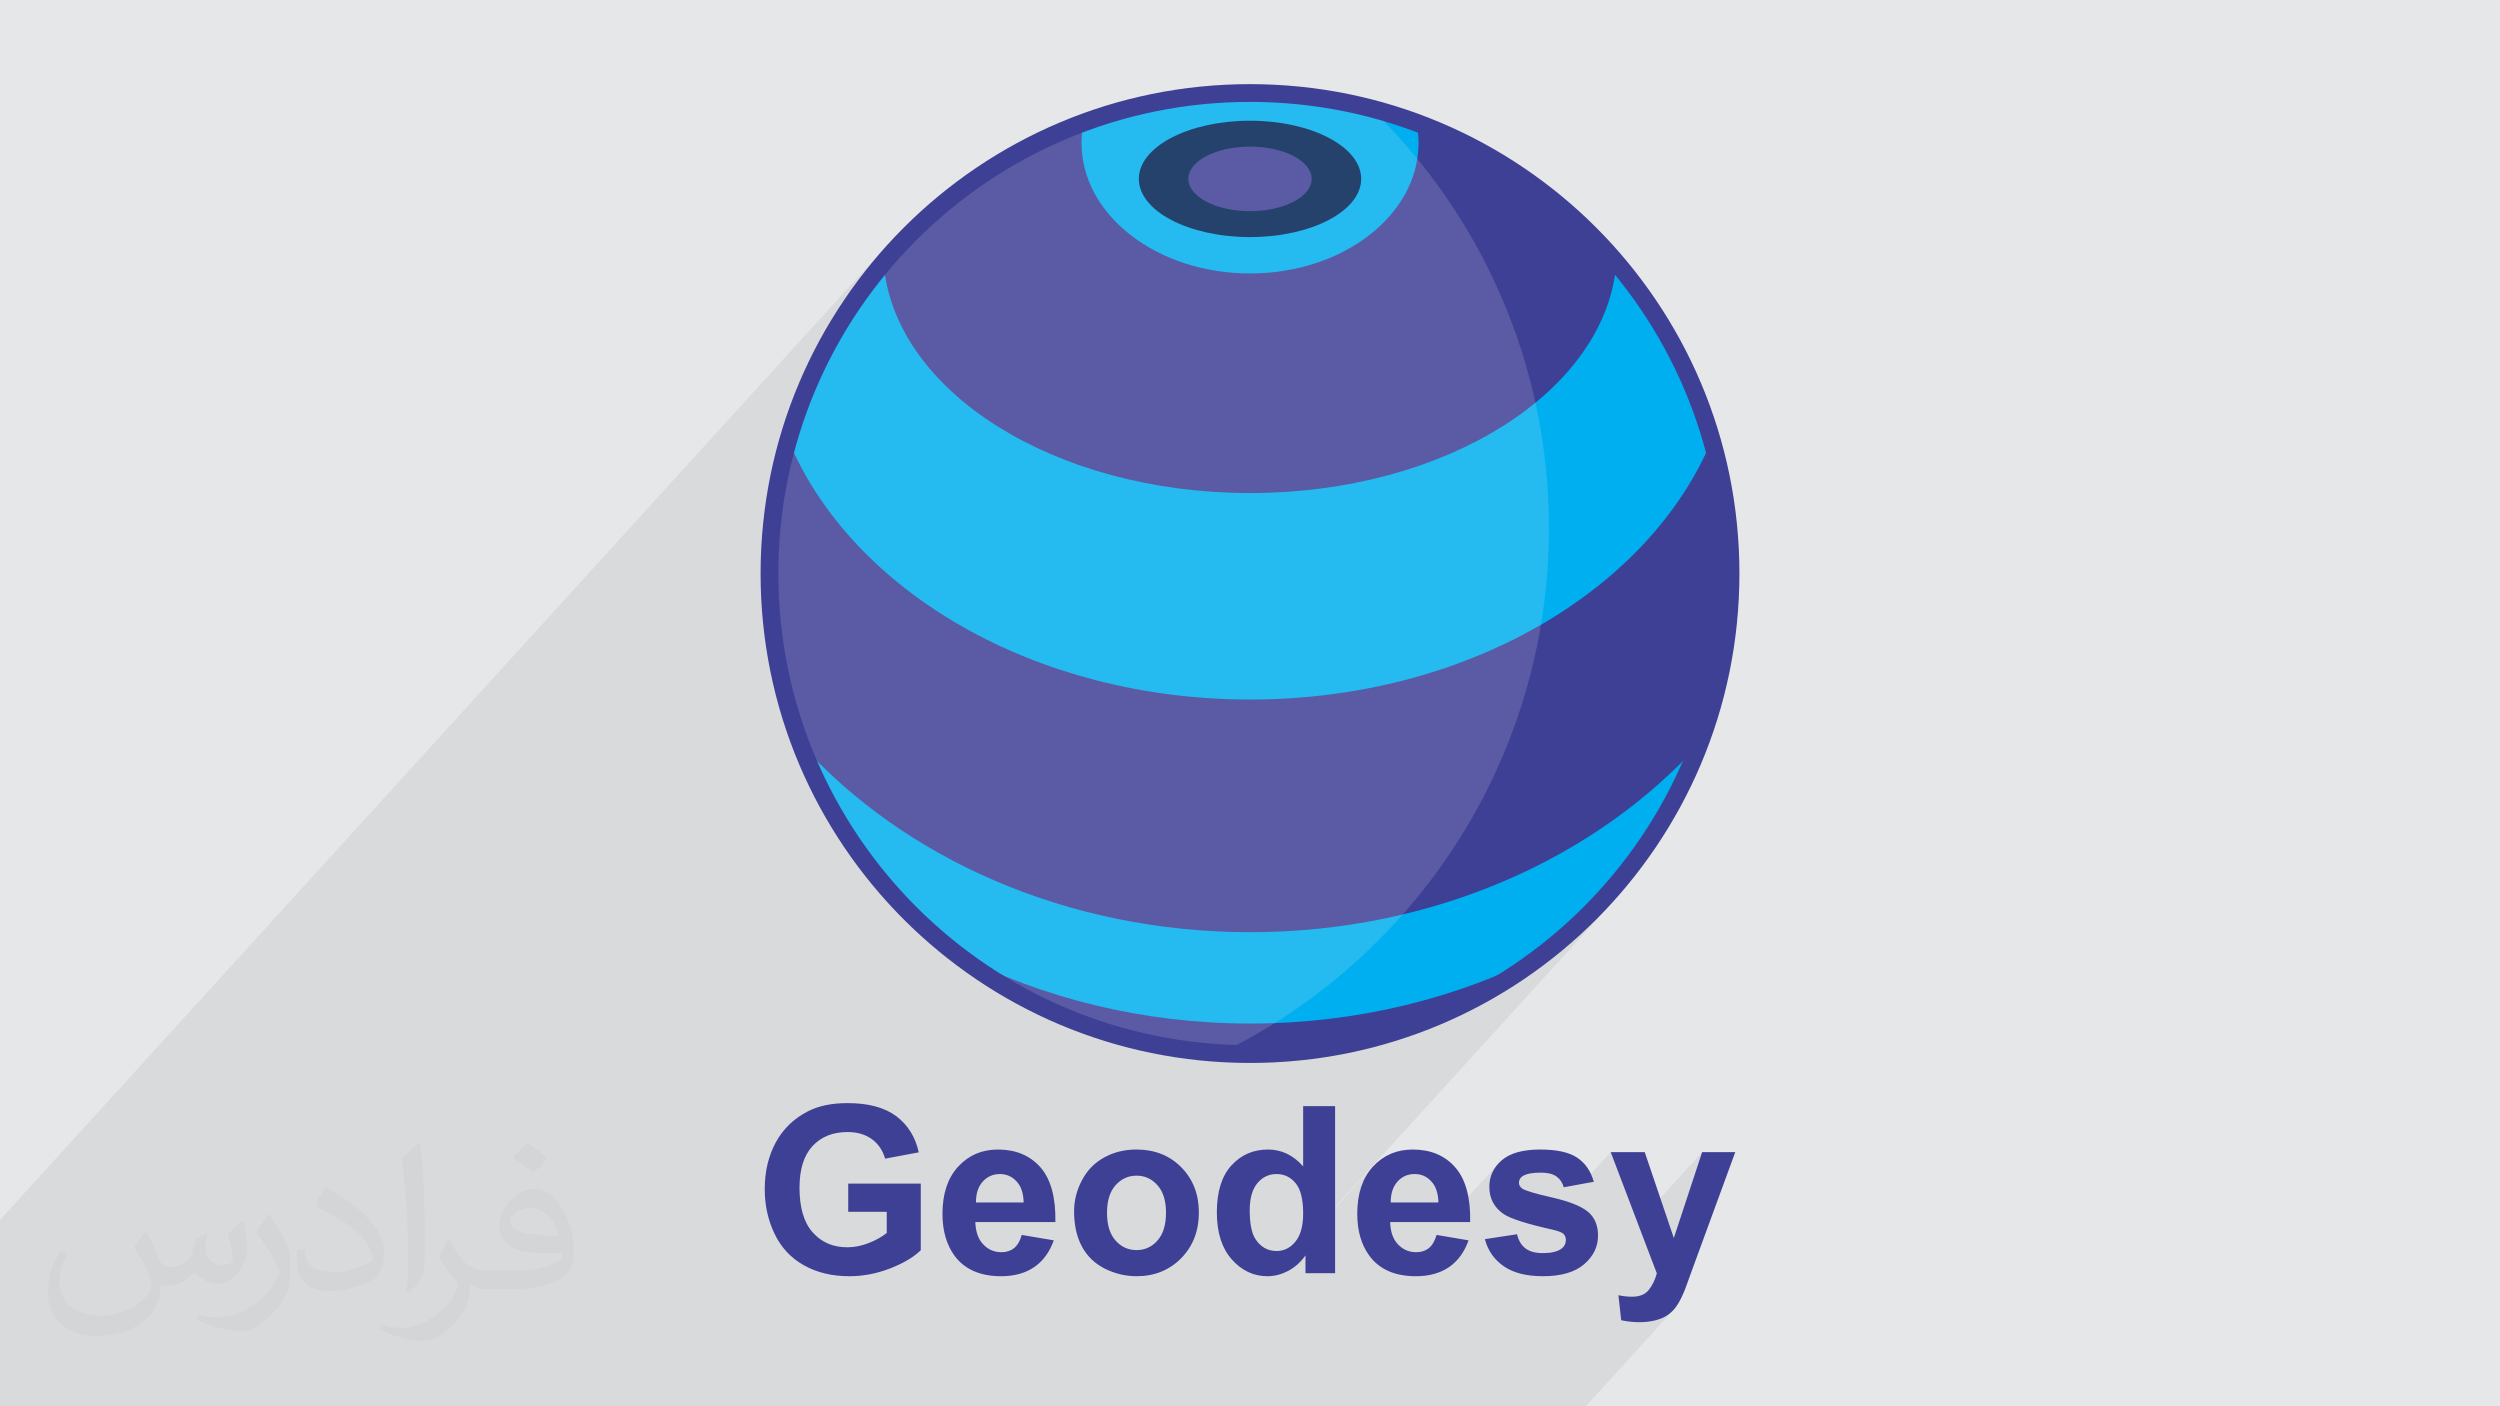 <?xml version="1.0" encoding="UTF-8"?>
<!DOCTYPE svg PUBLIC "-//W3C//DTD SVG 1.1//EN" "http://www.w3.org/Graphics/SVG/1.1/DTD/svg11.dtd">
<!-- Creator: CorelDRAW 2017 -->
<svg xmlns="http://www.w3.org/2000/svg" xml:space="preserve" width="3.703in" height="2.083in" version="1.1" style="shape-rendering:geometricPrecision; text-rendering:geometricPrecision; image-rendering:optimizeQuality; fill-rule:evenodd; clip-rule:evenodd"
viewBox="0 0 3703.33 2083.33"
 xmlns:xlink="http://www.w3.org/1999/xlink">
 <rect x="0" y="0" width="3703.33" height="2083.33" fill="#808080" stroke="none"/>
 <defs>
  <style type="text/css">
   <![CDATA[
    .fil4 {fill:#00AFEF}
    .fil3 {fill:#3E4095}
    .fil5 {fill:#002254}
    .fil6 {fill:#3E4095}
    .fil0 {fill:#E6E7E8}
    .fil8 {fill:#3E4095;fill-rule:nonzero}
    .fil1 {fill:#373435;fill-opacity:0.031}
    .fil2 {fill:#373435;fill-opacity:0.078}
    .fil7 {fill:#FEFEFE;fill-opacity:0.149}
   ]]>
  </style>
 </defs>
 <g id="Layer_x0020_1">
  <polygon class="fil0" points="-0.18,-0.01 3703.52,-0.01 3703.52,2083.32 -0.18,2083.32 "/>
  <path class="fil1" d="M216.42 1825.52c7.07,10.82 11.65,21.12 16.13,32.46 3.33,6.66 5.1,19.04 20.7,19.04 4.58,0 11.13,-1.46 16.96,-4.68 6.56,-3.43 11.55,-8.63 14.15,-16.54l6.24 -21.02 15.19 -7.49 1.04 1.04c-2.08,8.01 -2.6,15.5 -2.6,21.43 0,17.69 15.19,24.35 27.26,24.35 7.07,0 13.42,-3.54 13.42,-9.88 0,-8.43 -3.54,-22.57 -8.11,-35.27 7.07,-7.07 14.15,-14.15 22.26,-19.87l1.25 0.63c3.54,14.98 5.52,29.86 5.52,39.64 0,9.68 -4.26,20.39 -7.8,27.46 -7.28,13.73 -20.19,24.76 -35.79,24.76 -11.86,0 -25.07,-6.04 -34.12,-16.96l-0.52 0c-8.53,10.51 -21.74,20.08 -42.86,20.08l-6.56 0c-1.04,13.94 -4.06,23.82 -8.63,32.67 -12.59,24.66 -49.94,42.03 -85.1,42.03 -48.9,0 -73.45,-28.3 -73.45,-65.85 0,-23.2 7.59,-44.84 19.25,-60.13l9.57 3.95c-7.28,13.94 -12.17,27.26 -12.17,40.06 0,35.17 28.61,51.91 61.59,51.91 30.59,0 68.46,-19.46 75.32,-42.03 -2.6,-24.66 -11.86,-36.2 -26.01,-58.78 4.26,-7.49 9.78,-14.98 16.65,-22.99l1.25 0 0 0 0 0 -0.01 -0.01zm563.98 -132.54c10.3,6.45 20.39,14.15 30.28,22.99 -5.52,7.7 -12.38,14.77 -20.91,21.02 -9.88,-8.01 -19.77,-14.88 -29.86,-22.16 6.87,-7.7 13.63,-15.19 20.5,-21.85l0 0 0 0 -0 0zm5.3 96.33c-16.65,0 -30.28,10.93 -30.28,19.04 0,17.48 33.29,22.78 73.14,22.57 -4.99,-20.39 -22.47,-41.61 -42.86,-41.61zm-37.35 93.11c21.64,0 40.57,-0.63 55.04,-4.26 16.13,-4.06 29.76,-12.28 29.76,-17.79 0,-1.56 0,-3.22 -0.52,-4.79 -9.05,0.83 -19.46,0.83 -28.51,0.83 -29.34,0 -51.81,-6.66 -60.65,-23.09 -2.19,-4.58 -3.74,-9.68 -3.74,-15.5 0,-15.81 6.87,-31.52 18.93,-42.24 10.09,-8.84 21.22,-14.36 32.56,-14.36 20.5,0 36.83,16.44 48.27,42.45 6.24,14.15 10.51,30.48 10.51,51.08 0,13.73 -3.74,25.28 -12.28,33.92 -15.92,15.4 -45.26,21.22 -90.2,21.22l-20.39 0 0 0 -5.31 0c-11.13,0 -19.14,-1.98 -25.49,-6.87l-1.04 0c0.31,2.6 0.52,5.2 0.52,7.49 0,10.09 -3.33,22.99 -10.09,33.29 -19.98,29.86 -41.61,42.65 -60.34,42.65 -18.93,0 -42.13,-7.28 -63.05,-16.75l3.74 -7.28c6.76,2.81 16.13,4.79 29.03,4.79 33.81,0 78.24,-32.67 83.75,-64.4 -1.25,-2.6 -3.54,-6.04 -6.76,-9.68 -9.88,-11.76 -16.13,-21.64 -21.95,-31.94 4.99,-9.88 9.57,-17.79 13.84,-24.87l1.77 -0.21c14.46,29.34 27.57,46.3 56.8,46.3l4.58 0 0 0 21.22 0 0 0 0 0 0 0zm-146.48 31.11c2.5,-13.52 2.7,-28.71 2.7,-42.97l0 -21.02c0,-39.22 -4.99,-96.34 -9.05,-133.37 7.07,-7.8 16.96,-16.75 24.76,-22.78l2.29 0.63c5.31,46.81 6.56,101.12 6.56,151.06 0,13.11 -0.52,26.01 -1.77,35.37 -0.73,11.86 -7.59,20.91 -22.26,34.54l-3.22 -1.46 0 0 0 0 0 -0zm-150.75 -62c0.73,18.41 9.78,33.08 41.41,33.08 19.66,0 36.31,-5.2 54.72,-14.04 3.33,-1.46 5.1,-3.43 5.1,-5.1 0,-11.55 -8.84,-26.84 -23.72,-40.78 -14.46,-13.11 -33.6,-24.66 -51.5,-32.35 -6.14,-2.6 -8.11,-5.41 -8.11,-8.01 0,-5.31 7.07,-16.44 12.9,-24.45l1.98 -0.21c20.5,10.72 43.38,26.63 60.34,44.43 15.4,16.33 24.97,32.87 24.97,50.87 0,13.31 -4.06,26.01 -10.61,37.56 -22.47,11.34 -46.4,19.98 -70.12,19.98 -28.82,0 -48.48,-13.52 -48.48,-45.36 0,-3.43 0,-8.74 1.25,-15.61l9.88 0 0 0 0 0 0 -0zm-52.12 -52.33l17.89 28.92c6.56,10.72 12.69,22.37 12.69,40.78l0 23.62c0,19.04 -12.17,39.43 -31.83,59.61 -15.4,13.73 -29.03,19.56 -41.61,19.56 -18.73,0 -40.16,-5.83 -64.92,-16.54l2.81 -7.28c7.8,2.19 16.85,3.85 27.98,3.85 35.58,-0.21 71.99,-26.22 88.64,-57.95 1.98,-3.64 2.7,-7.07 2.7,-9.36 0,-3.74 -1.98,-7.8 -3.54,-11.44 -9.05,-17.17 -19.14,-32.77 -30.28,-47.13 5.83,-9.26 11.65,-18.1 18,-26.84l1.46 0.21z"/>
  <polygon class="fil2" points="275.41,2083.32 95.63,2083.32 30.09,2083.32 14.48,2083.32 3.77,2083.32 -0.19,2083.32 -0.19,1945.37 -0.19,1934.96 -0.19,1846.53 -0.19,1827.39 -0.19,1826.87 -0.19,1826.76 -0.19,1826.66 -0.19,1826.66 -0.19,1807.41 1303.39,375.15 1292.15,388.46 1281.23,401.98 1270.62,415.82 1260.42,429.97 1250.43,444.22 1240.86,458.89 1232.33,472.52 1324.72,370.98 1348.33,346.22 1372.99,322.71 1398.9,300.35 1425.74,279.23 1453.62,259.36 1482.54,240.84 1512.3,223.67 1542.99,207.96 1574.61,193.71 1604.99,181.75 1605.09,181.65 1605.09,181.65 1606.86,180.92 1639.94,169.78 1673.76,160.21 1708.19,152.2 1743.25,145.96 1778.94,141.48 1815.04,138.68 1851.66,137.74 1863,137.84 1874.24,138.15 1885.37,138.57 1896.61,139.2 1907.63,139.93 1918.77,140.86 1929.8,142.01 1940.72,143.26 1951.65,144.71 1962.46,146.38 1973.28,148.15 1984.1,150.12 1994.71,152.2 2005.43,154.39 2015.94,156.89 2026.44,159.38 2041.53,174.26 2056.2,189.56 2070.56,205.06 2084.5,221.07 2098.02,237.3 2111.13,253.95 2123.93,270.91 2136.2,288.07 2148.17,305.65 2159.61,323.55 2170.75,341.75 2181.36,360.17 2191.45,379 2201.23,398.04 2210.49,417.28 2219.23,436.84 2227.55,456.71 2235.35,476.69 2242.74,496.98 2249.61,517.57 2255.85,538.28 2261.68,559.3 2266.98,580.52 2271.15,599.25 2277.7,594.05 2293,580.73 2307.25,566.89 2320.67,552.54 2272.5,605.49 2276.04,623.49 2279.68,645.23 2282.9,667.19 2285.5,689.35 2287.48,711.61 2288.94,734.08 2289.87,756.76 2290.08,779.44 2289.56,811.7 2287.8,843.53 2284.88,875.16 2280.82,906.37 2277.08,928.74 2278.85,927.8 2300.9,914.59 2322.33,900.85 2342.93,886.5 2362.91,871.52 2382.05,856.02 2400.36,839.89 2417.94,823.24 2434.69,806.08 2262.93,994.7 2262.2,997.82 2253.88,1027.47 2244.52,1056.7 2234.22,1085.41 2222.88,1113.71 2210.6,1141.49 2197.29,1168.75 2183.14,1195.48 2168.16,1221.6 2152.24,1247.09 2135.39,1272.06 2117.8,1296.4 2099.39,1320.02 2080.14,1343.01 2067.45,1357.16 2072.44,1356.12 2095.74,1350.4 2118.74,1344.16 2141.42,1337.39 2163.89,1330.01 2185.94,1322.2 2207.79,1313.78 2229.22,1304.94 2250.24,1295.57 2271.05,1285.69 2291.44,1275.39 2311.41,1264.57 2330.97,1253.24 2350.11,1241.58 2368.94,1229.41 2387.36,1216.72 2405.25,1203.71 2422.73,1190.29 2439.79,1176.45 2456.33,1162.2 2472.46,1147.53 2488.07,1132.55 2503.15,1117.15 2517.72,1101.34 2197.7,1452.98 2199.99,1452.15 2212.79,1447.06 2217.16,1445.29 2228.29,1438.32 2242.33,1429.06 2256.17,1419.49 2269.8,1409.61 2283.02,1399.31 2296.13,1388.8 2308.92,1377.98 2321.51,1366.85 2333.78,1355.51 2345.75,1343.75 2357.5,1331.79 2368.84,1319.51 2280.93,1416.16 2285.93,1413.56 2302.36,1400.66 2309.23,1394.94 2326.29,1380.17 2331.81,1375.17 2351.26,1356.65 2358.13,1349.89 2378.63,1328.35 2285.51,1430.72 2285.51,1430.72 2299.35,1420.11 2312.87,1409.19 2326.19,1397.95 2339.19,1386.41 2351.89,1374.55 2364.37,1362.37 2376.54,1349.89 2388.4,1337.2 1884.97,1890.26 1885.28,1890.15 1886.63,1889.94 2033.85,1728.27 2028.44,1734.93 2023.65,1742.11 2019.7,1749.91 2016.37,1758.44 2013.87,1767.49 2012,1777.06 2010.96,1787.36 2010.54,1798.18 2010.85,1807.33 2011.58,1814.93 2070.05,1750.63 2072.65,1748.03 2075.46,1745.64 2078.37,1743.76 2081.49,1742.1 2084.82,1740.85 2088.26,1740.02 2091.9,1739.5 2095.64,1739.29 2099.18,1739.5 2102.61,1739.92 2105.94,1740.75 2109.06,1742 2112.08,1743.45 2114.89,1745.33 2117.69,1747.51 2120.19,1750.11 2122.58,1752.92 2124.67,1756.04 2126.43,1759.48 2127.89,1763.33 2129.14,1767.39 2129.97,1771.76 2130.59,1776.44 2130.8,1781.43 2104.38,1810.46 2140.69,1810.46 2220.38,1722.96 2216.63,1727.33 2213.41,1731.91 2210.81,1736.7 2208.83,1741.69 2207.37,1747 2206.54,1752.41 2206.23,1758.23 2206.54,1764.48 2207.58,1770.41 2209.25,1776.02 2211.54,1781.22 2214.55,1786.11 2214.86,1786.53 2253.15,1744.5 2254.3,1743.46 2255.54,1742.42 2257.73,1741.28 2260.33,1740.13 2263.24,1739.3 2266.37,1738.57 2269.9,1737.94 2273.85,1737.53 2278.02,1737.32 2282.59,1737.22 2286.24,1737.32 2289.57,1737.53 2292.79,1738.05 2295.81,1738.57 2298.51,1739.4 2301.11,1740.33 2303.4,1741.48 2305.59,1742.83 2307.46,1744.29 2309.23,1745.96 2310.89,1747.72 2312.35,1749.7 2313.6,1751.78 2314.74,1754.07 2315.68,1756.46 2316.51,1758.96 2343.04,1754.07 2386.01,1706.84 2425.96,1811.81 2521.46,1706.84 2479.54,1834.07 2447.7,1869.03 2454.36,1886.51 2453.21,1890.25 2451.96,1893.69 2450.61,1897.12 2449.15,1900.24 2447.59,1903.26 2445.93,1906.17 2444.06,1908.87 2442.08,1911.37 2440,1913.66 2401.61,1955.9 2401.61,1955.9 2404.83,1956.52 2408.26,1957.15 2411.59,1957.67 2414.93,1958.09 2418.26,1958.4 2421.69,1958.61 2425.02,1958.71 2428.45,1958.81 2431.78,1958.71 2435.11,1958.61 2438.24,1958.4 2441.36,1958.09 2444.37,1957.67 2447.29,1957.15 2450.09,1956.52 2452.8,1955.9 2455.4,1955.17 2458,1954.34 2460.4,1953.4 2462.69,1952.46 2464.97,1951.43 2467.06,1950.28 2469.03,1949.13 2470.91,1947.89 2472.78,1946.53 2474.55,1945.18 2476.21,1943.62 2477.88,1941.95 2349.19,2083.34 2285.52,2083.34 2285.52,2083.34 2275.22,2083.34 2252.64,2083.34 2247.75,2083.34 2178.78,2083.34 2155.89,2083.34 2101.16,2083.34 2058.3,2083.34 2043.32,2083.34 2021.26,2083.34 1974.24,2083.34 1961.34,2083.34 1944.69,2083.34 1929.5,2083.34 1903.7,2083.34 1897.05,2083.34 1892.37,2083.34 1856.06,2083.34 1811.01,2083.34 1798.32,2083.34 1767.31,2083.34 1754.41,2083.34 1731.32,2083.34 1730.49,2083.34 1710.72,2083.34 1709.26,2083.34 1708.12,2083.34 1696.98,2083.34 1691.47,2083.34 1691.37,2083.34 1676.7,2083.34 1673.68,2083.34 1672.64,2083.34 1623.95,2083.34 1607,2083.34 1561.74,2083.34 1550.09,2083.34 1525.74,2083.34 1499.42,2083.34 1491.2,2083.34 1406.61,2083.34 1388.72,2083.34 1364.79,2083.34 1354.39,2083.34 1346.79,2083.34 1315.06,2083.34 1294.25,2083.34 1289.26,2083.34 1282.6,2083.34 1272.09,2083.34 1241.61,2083.34 1196.46,2083.34 1153.59,2083.34 1152.76,2083.34 1096.17,2083.34 1079.94,2083.34 1051.33,2083.34 1018.46,2083.34 994.32,2083.34 977.16,2083.34 956.25,2083.34 927.43,2083.34 852.73,2083.34 806.96,2083.34 788.96,2083.34 684.4,2083.34 682.74,2083.34 453.75,2083.34 378.95,2083.34 297.91,2083.34 291.87,2083.34 275.43,2083.34 "/>
  <path class="fil3" d="M1851.67 137.74c393.15,0 711.92,318.77 711.92,711.92 0,393.15 -318.77,711.81 -711.92,711.81 -393.15,0 -711.92,-318.67 -711.92,-711.81 0,-393.15 318.77,-711.92 711.92,-711.92z"/>
  <path class="fil4" d="M1851.67 137.74c393.15,0 711.92,318.77 711.92,711.92 0,229.4 -108.61,433.41 -277.05,563.56 -127.34,65.44 -276.01,103.1 -434.87,103.1 -158.86,0 -307.53,-37.66 -434.87,-103.1 -168.44,-130.15 -277.05,-334.17 -277.05,-563.56 0,-393.15 318.77,-711.92 711.92,-711.92l0.01 0z"/>
  <path class="fil3" d="M2517.71 1101.32c-153.04,170 -394.4,279.65 -666.04,279.65 -271.64,0 -513,-109.65 -666.04,-279.65 -29.65,-78.23 -45.88,-163.13 -45.88,-251.66 0,-393.15 318.77,-711.92 711.92,-711.92 393.15,0 711.92,318.77 711.92,711.92 0,88.54 -16.23,173.43 -45.88,251.66l0.01 0z"/>
  <path class="fil4" d="M1851.67 137.74c324.49,0 598.31,217.23 684.04,514.15 -92.91,223.06 -364.02,384.41 -684.04,384.41 -320.02,0 -591.14,-161.46 -684.04,-384.52 85.72,-296.92 359.55,-514.04 684.04,-514.04z"/>
  <path class="fil3" d="M2394.53 389.19c-14.77,190.07 -252.19,341.24 -542.86,341.24 -290.68,0 -528.09,-151.17 -542.86,-341.24 130.57,-153.77 325.32,-251.46 542.86,-251.46 217.54,0 412.3,97.69 542.86,251.46z"/>
  <path class="fil4" d="M2098.23 181.64c2.08,9.78 3.12,19.87 3.12,30.17 0,106.74 -111.84,193.3 -249.69,193.3 -137.85,0 -249.58,-86.56 -249.58,-193.3 0,-10.2 0.94,-20.29 3.02,-30.17 76.78,-28.4 159.91,-43.9 246.57,-43.9 86.66,0 169.79,15.5 246.57,43.9z"/>
  <path class="fil5" d="M1851.67 178.83c90.93,0 164.69,38.6 164.69,86.14 0,47.65 -73.76,86.25 -164.69,86.25 -90.93,0 -164.69,-38.6 -164.69,-86.25 0,-47.54 73.76,-86.14 164.69,-86.14z"/>
  <path class="fil6" d="M1851.67 217.22c50.46,0 91.34,21.43 91.34,47.75 0,26.43 -40.89,47.86 -91.34,47.86 -50.46,0 -91.34,-21.43 -91.34,-47.86 0,-26.32 40.89,-47.75 91.34,-47.75z"/>
  <path class="fil7" d="M1796.95 1565.45c294.03,-138.13 497.57,-436.86 497.57,-783.24 0,-244.61 -101.56,-465.39 -264.77,-622.75 -56.22,-14.11 -115.04,-21.73 -175.54,-21.73 -394.96,0 -715.01,320.15 -715.01,715.01 0,375.63 289.64,683.56 657.75,712.71l0 0z"/>
  <path class="fil8" d="M1851.67 124.63c200.17,0 381.5,81.15 512.69,212.34 131.19,131.19 212.34,312.42 212.34,512.69 0,200.16 -81.15,381.5 -212.34,512.69 -131.19,131.19 -312.53,212.34 -512.69,212.34 -200.17,0 -381.5,-81.15 -512.69,-212.34 -131.19,-131.19 -212.34,-312.53 -212.34,-512.69 0,-200.27 81.15,-381.5 212.34,-512.69 131.19,-131.19 312.53,-212.34 512.69,-212.34zm494.07 230.96c-126.41,-126.41 -301.08,-204.64 -494.07,-204.64 -192.99,0 -367.67,78.24 -494.07,204.64 -126.41,126.41 -204.64,301.08 -204.64,494.07 0,192.98 78.24,367.66 204.64,494.07 126.41,126.41 301.08,204.64 494.07,204.64 192.99,0 367.67,-78.24 494.07,-204.64 126.41,-126.41 204.64,-301.08 204.64,-494.07 0,-192.99 -78.24,-367.67 -204.64,-494.07z"/>
  <path class="fil8" d="M1256.47 1795.24l0 -41.82 107.47 0 0 98.73c-10.41,10.2 -25.49,19.14 -45.36,26.94 -19.87,7.7 -39.95,11.55 -60.34,11.55 -25.91,0 -48.38,-5.41 -67.62,-16.33 -19.25,-10.82 -33.71,-26.43 -43.38,-46.71 -9.68,-20.19 -14.46,-42.24 -14.46,-66.06 0,-25.8 5.41,-48.69 16.13,-68.77 10.93,-20.08 26.63,-35.48 47.44,-46.19 15.92,-8.32 35.58,-12.38 59.2,-12.38 30.69,0 54.72,6.45 72.1,19.35 17.17,13 28.3,30.8 33.29,53.58l-49.83 9.36c-3.43,-12.17 -9.99,-21.85 -19.66,-28.92 -9.57,-6.97 -21.54,-10.51 -35.89,-10.51 -21.85,0 -39.12,6.87 -52.02,20.81 -12.8,13.84 -19.25,34.44 -19.25,61.69 0,29.44 6.45,51.5 19.56,66.17 13,14.67 30.07,22.06 51.19,22.06 10.51,0 20.91,-2.08 31.42,-6.14 10.51,-4.06 19.56,-9.15 27.05,-14.98l0 -31.42 -57.01 0 0 0zm257.07 34.23l47.44 8.01c-6.14,17.27 -15.71,30.48 -28.82,39.54 -13.11,9.05 -29.55,13.63 -49.21,13.63 -31.11,0 -54.2,-10.2 -69.19,-30.59 -11.76,-16.33 -17.69,-36.93 -17.69,-61.9 0,-29.76 7.8,-53.06 23.3,-69.91 15.5,-16.85 35.06,-25.28 58.89,-25.28 26.53,0 47.54,8.84 63.05,26.43 15.4,17.69 22.68,44.63 22.06,81.04l-118.6 0c0.42,14.04 4.16,25.07 11.55,32.87 7.18,7.8 16.33,11.76 27.15,11.76 7.39,0 13.63,-1.98 18.62,-6.04 5.1,-4.06 8.95,-10.61 11.44,-19.56zm2.81 -48.07c-0.31,-13.73 -3.85,-24.24 -10.61,-31.31 -6.76,-7.28 -14.88,-10.82 -24.55,-10.82 -10.3,0 -18.83,3.74 -25.59,11.34 -6.76,7.59 -9.99,17.89 -9.88,30.8l70.64 0 -0 0zm74.7 12.9c0,-15.81 3.85,-31.11 11.65,-45.78 7.8,-14.88 18.83,-26.11 32.98,-33.81 14.25,-7.8 30.07,-11.76 47.65,-11.76 27.15,0 49.31,8.84 66.69,26.43 17.27,17.69 25.91,39.95 25.91,66.89 0,27.26 -8.74,49.73 -26.11,67.62 -17.58,17.79 -39.54,26.74 -66.06,26.74 -16.44,0 -32.15,-3.74 -47.02,-11.13 -14.88,-7.49 -26.22,-18.31 -34.02,-32.77 -7.8,-14.36 -11.65,-31.83 -11.65,-52.43l-0 0zm48.79 2.5c0,17.79 4.16,31.42 12.59,40.89 8.43,9.57 18.83,14.25 31.21,14.25 12.28,0 22.68,-4.68 31,-14.25 8.43,-9.47 12.59,-23.2 12.59,-41.2 0,-17.58 -4.16,-31.11 -12.59,-40.57 -8.32,-9.47 -18.73,-14.25 -31,-14.25 -12.38,0 -22.78,4.79 -31.21,14.25 -8.43,9.47 -12.59,23.09 -12.59,40.89zm337.91 89.37l-43.9 0 0 -26.32c-7.28,10.2 -16.02,17.89 -26.01,23.09 -9.88,5.1 -19.98,7.7 -30.17,7.7 -20.6,0 -38.29,-8.32 -53.06,-24.97 -14.67,-16.65 -22.06,-39.74 -22.06,-69.5 0,-30.48 7.07,-53.58 21.43,-69.5 14.36,-15.81 32.46,-23.72 54.41,-23.72 19.98,0 37.35,8.32 52.02,24.97l0 -89.26 47.34 0 0 247.5 -0.01 0zm-126.51 -93.11c0,19.14 2.7,32.98 7.91,41.61 7.7,12.38 18.31,18.62 32.04,18.62 10.93,0 20.19,-4.68 27.78,-13.94 7.59,-9.36 11.44,-23.2 11.44,-41.82 0,-20.6 -3.64,-35.48 -11.13,-44.63 -7.39,-9.05 -16.85,-13.63 -28.4,-13.63 -11.24,0 -20.7,4.47 -28.3,13.52 -7.49,8.95 -11.34,22.37 -11.34,40.26zm276.84 36.41l47.34 8.01c-6.04,17.27 -15.71,30.48 -28.71,39.54 -13.21,9.05 -29.55,13.63 -49.21,13.63 -31.21,0 -54.31,-10.2 -69.19,-30.59 -11.86,-16.33 -17.79,-36.93 -17.79,-61.9 0,-29.76 7.8,-53.06 23.3,-69.91 15.5,-16.85 35.17,-25.28 58.89,-25.28 26.63,0 47.65,8.84 63.05,26.43 15.4,17.69 22.78,44.63 22.06,81.04l-118.5 0c0.31,14.04 4.06,25.07 11.44,32.87 7.28,7.8 16.33,11.76 27.15,11.76 7.49,0 13.63,-1.98 18.73,-6.04 4.99,-4.06 8.84,-10.61 11.44,-19.56l-0.01 0zm2.7 -48.07c-0.31,-13.73 -3.85,-24.24 -10.61,-31.31 -6.66,-7.28 -14.88,-10.82 -24.55,-10.82 -10.3,0 -18.83,3.74 -25.59,11.34 -6.76,7.59 -9.99,17.89 -9.88,30.8l70.64 0 -0 0zm68.87 54.31l47.65 -7.28c2.08,9.15 6.14,16.13 12.38,20.91 6.14,4.79 14.88,7.07 26.01,7.07 12.28,0 21.43,-2.19 27.67,-6.76 4.16,-3.12 6.24,-7.39 6.24,-12.69 0,-3.54 -1.15,-6.56 -3.43,-8.95 -2.39,-2.19 -7.7,-4.37 -15.81,-6.24 -38.29,-8.53 -62.53,-16.23 -72.83,-23.2 -14.25,-9.68 -21.33,-23.2 -21.33,-40.37 0,-15.61 6.14,-28.71 18.41,-39.33 12.28,-10.61 31.31,-15.92 57.01,-15.92 24.55,0 42.86,4.06 54.72,12.07 11.96,8.01 20.19,19.87 24.66,35.69l-44.53 8.22c-1.87,-6.97 -5.62,-12.38 -10.93,-16.13 -5.41,-3.74 -13,-5.62 -22.99,-5.62 -12.59,0 -21.54,1.77 -27.05,5.2 -3.64,2.5 -5.41,5.72 -5.41,9.68 0,3.43 1.56,6.24 4.68,8.63 4.37,3.12 19.14,7.59 44.53,13.31 25.28,5.83 42.97,12.8 53.06,21.22 9.99,8.32 14.88,20.19 14.88,35.27 0,16.44 -6.87,30.59 -20.6,42.45 -13.73,11.76 -34.02,17.69 -60.96,17.69 -24.45,0 -43.8,-4.89 -58.05,-14.77 -14.25,-9.88 -23.62,-23.2 -27.98,-40.16l-0 0.01zm186.33 -128.9l50.46 0 43.07 127.24 41.93 -127.24 49.11 0 -63.26 172.6 -11.34 31.21c-4.26,10.41 -8.22,18.31 -12.07,23.82 -3.74,5.52 -8.11,9.99 -13,13.42 -4.89,3.43 -10.93,6.14 -18.1,8.01 -7.18,1.87 -15.3,2.91 -24.35,2.91 -9.05,0 -18.1,-1.04 -26.84,-2.91l-4.16 -37.04c7.39,1.46 14.15,2.19 20.19,2.19 11.03,0 19.14,-3.22 24.45,-9.68 5.31,-6.56 9.47,-14.77 12.28,-24.87l-68.35 -179.67 0 -0z"/>
 </g>
</svg>
